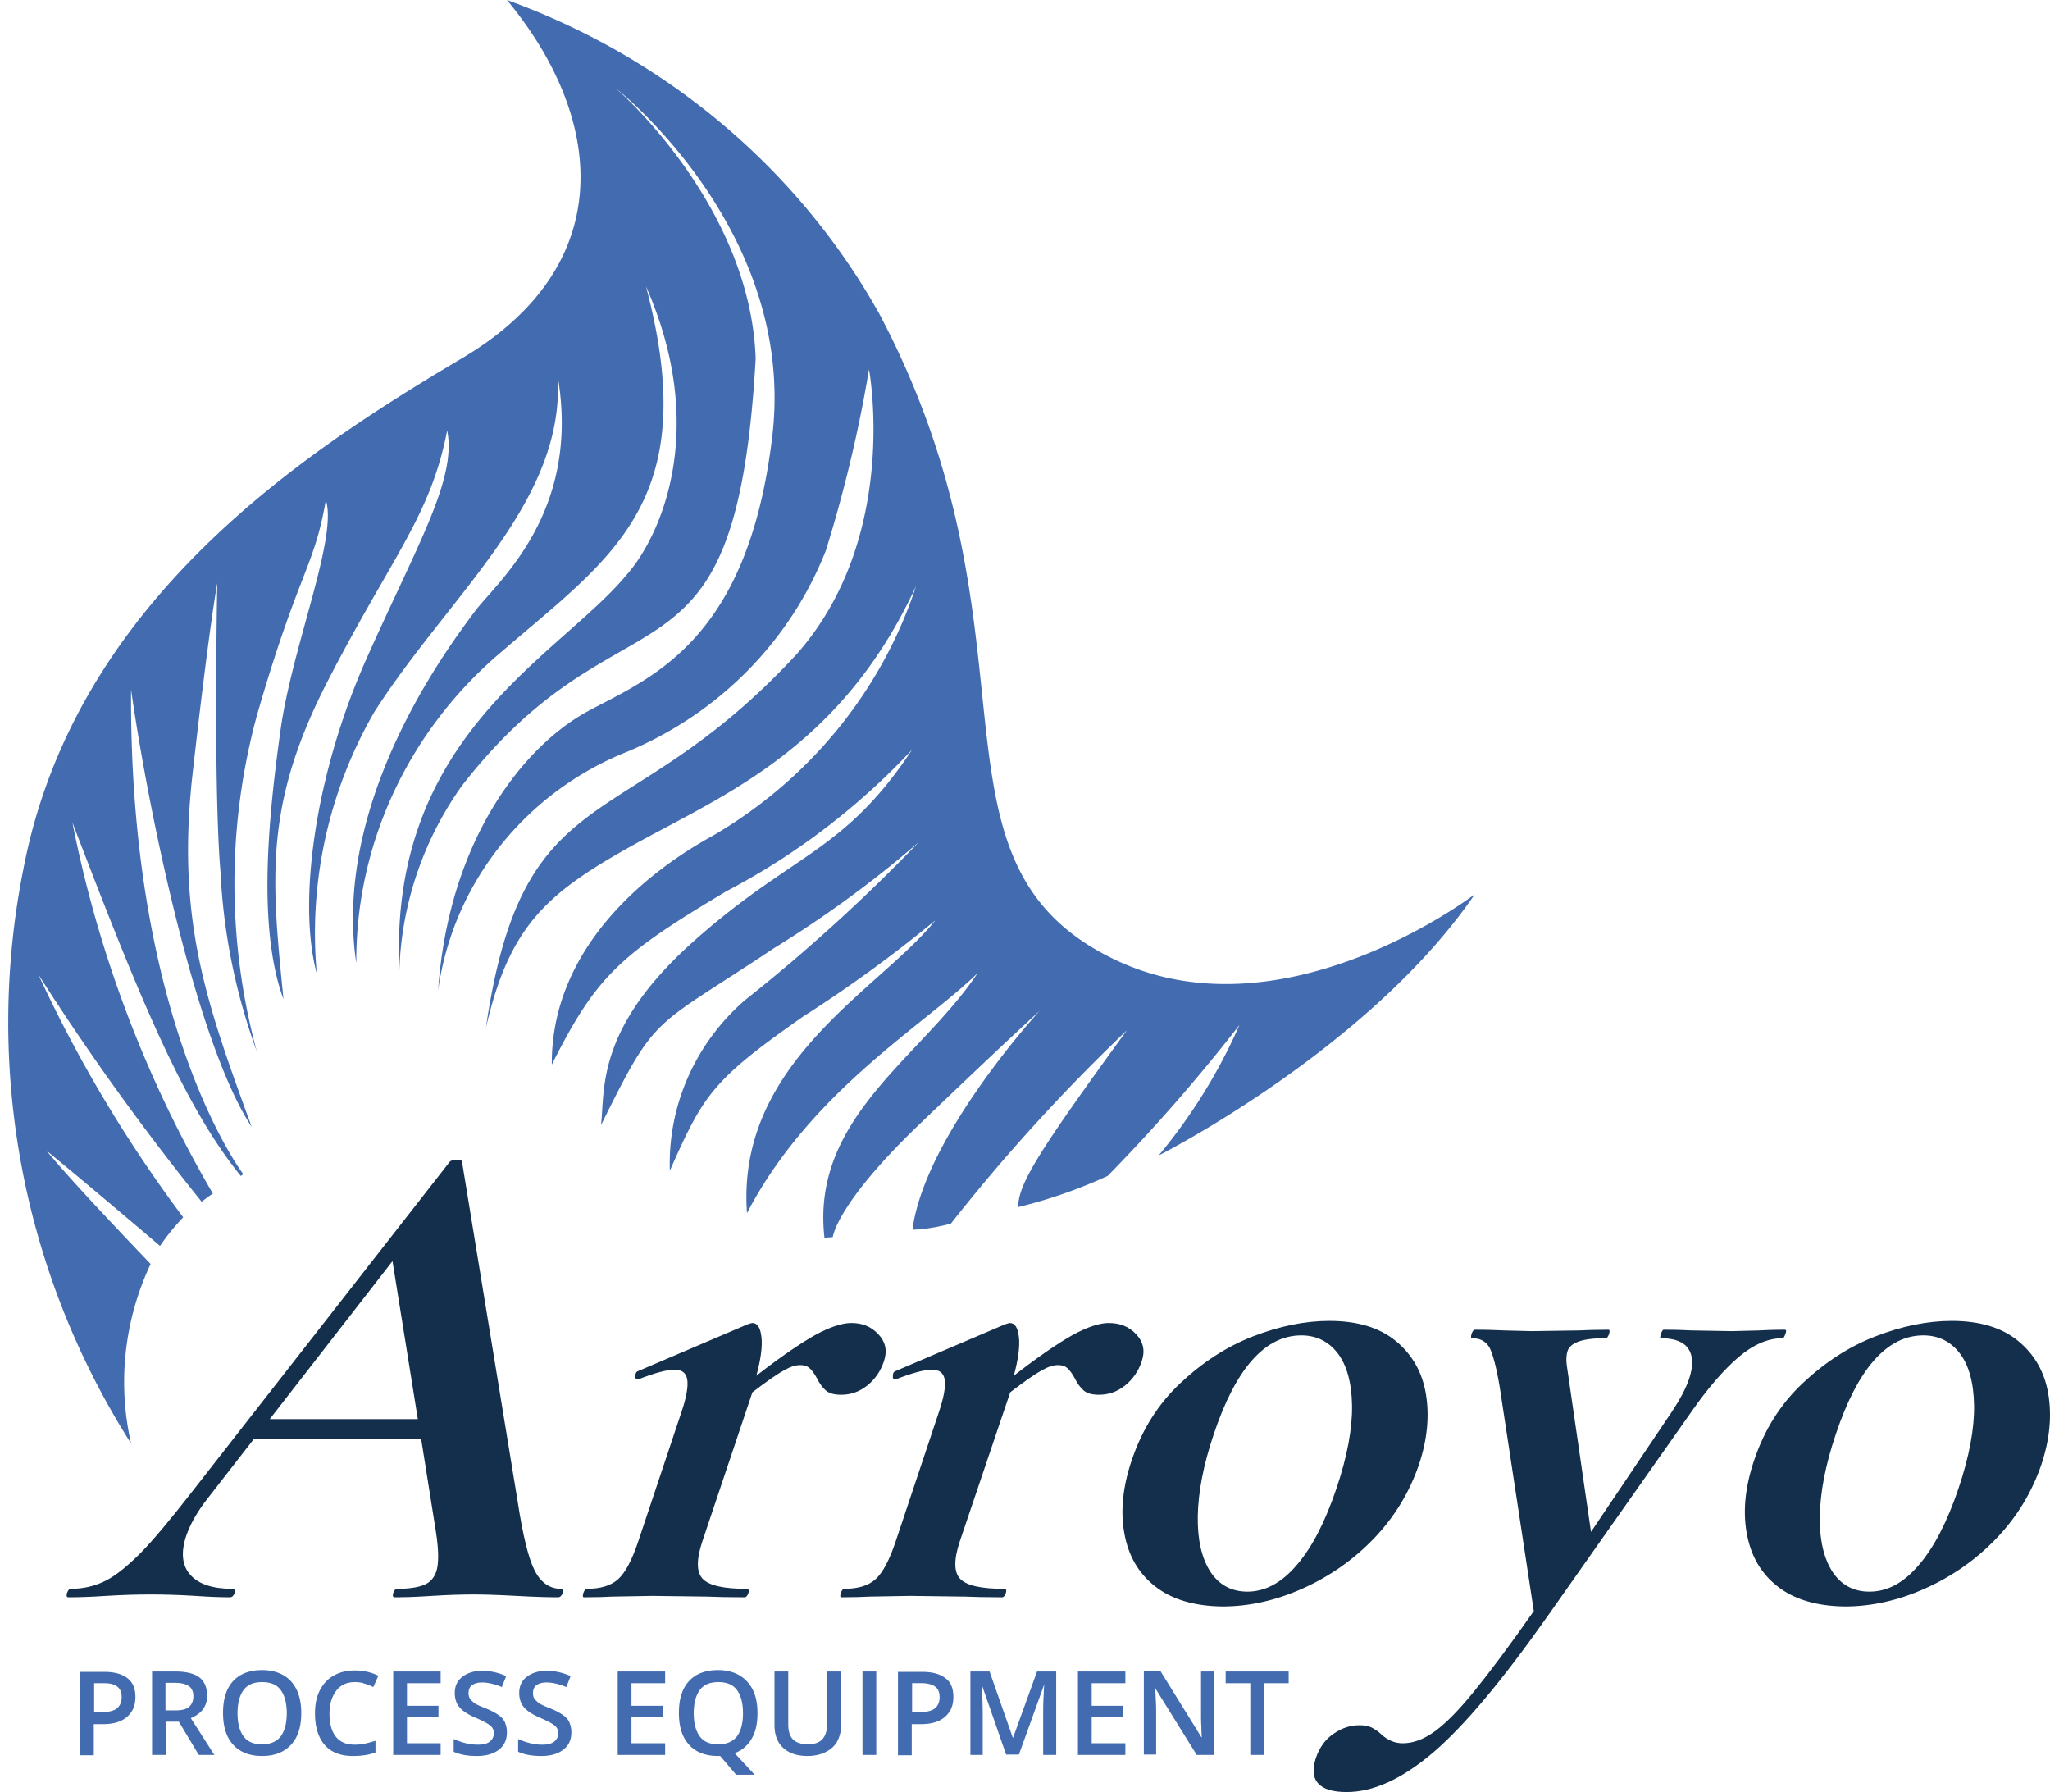 <svg xmlns="http://www.w3.org/2000/svg" width="1778" height="1554" fill="none"><path fill="#426BB0" d="M113.683 1251.78c-11.933-52.41-5.967-106.97 16.958-155.7 0 0-67.833-70.5-90.13-98.087 31.404 25.437 98.296 82.447 98.296 82.447 5.966-8.88 12.875-17.16 20.098-24.82-49.304-65.903-91.386-136.4-125.617-210.575 43.338 68.045 90.759 133.944 141.633 197.085 3.141-2.45 6.281-4.9 9.736-7.05-58.412-99.921-99.552-208.732-121.849-321.834 54.016 140.688 94.213 242.755 146.03 306.514l2.198-1.54s-99.237-129.344-97.353-420.221c14.76 104.213 56.528 306.509 104.576 379.151-38.627-106.052-65.635-178.388-51.189-306.509 14.446-128.12 21.355-164.901 21.355-164.901s-3.454 176.855 2.827 250.417c2.512 53.026 13.189 105.439 31.404 155.4-25.752-95.324-25.752-195.246 0-290.57 36.115-125.362 49.619-127.814 59.982-187.277 10.363 32.797-29.206 126.895-39.255 198.924-10.05 72.03-20.727 171.032 2.512 233.867-10.363-103.6-17.272-167.967 38.313-275.858 55.586-107.892 89.188-142.833 103.634-217.315 8.479 41.992-25.751 98.696-70.031 198.005-44.28 99.308-59.982 210.571-43.024 273.099a383.67 383.67 0 0 1 49.933-227.123c65.006-101.761 165.814-182.066 158.905-291.49 20.727 120.151-53.701 179.614-72.544 205.361-18.842 25.747-123.418 161.224-102.064 304.057-.628-103.6 45.537-201.99 125.617-269.728 95.783-82.757 175.236-130.266 125.617-317.237 55.586 125.975 11.306 218.848-16.958 250.418-58.098 70.19-206.326 138.542-196.905 342.37 1.885-57.01 20.727-112.488 54.016-159.384C543.293 497.77 638.134 617.309 655.406 310.8 650.695 176.549 533.872 76.32 533.872 76.32s157.021 122.604 135.98 301.605C648.811 556.927 564.02 587.578 510.004 616.696c-54.015 29.118-120.592 109.424-130.013 242.142 12.876-92.872 75.684-171.952 164.558-207.2 79.139-33.103 141.005-95.937 171.781-174.404 16.016-51.493 28.578-103.906 37.371-156.932 0 0 27.322 145.285-62.808 247.046-148.856 161.224-237.102 101.148-269.448 323.98 20.726-89.807 53.701-117.7 130.955-160.304 77.255-42.605 177.748-83.371 242.127-222.832-29.834 91.033-92.957 168.273-177.12 217.008-59.04 32.49-139.435 98.696-138.807 198.005 38.627-76.934 59.04-95.324 151.683-150.496 60.296-31.57 114.625-73.256 160.789-122.604-59.04 89.194-102.691 89.194-188.425 165.209-85.734 76.014-77.882 128.733-81.337 160.304 48.677-98.39 43.652-82.451 149.798-153.255 44.28-27.279 86.362-57.93 125.617-91.952a1502.774 1502.774 0 0 1-150.74 137.009c-43.024 37.394-66.891 91.646-65.007 147.74 29.206-65.902 36.743-78.469 115.568-133.64a1165.833 1165.833 0 0 0 114.625-83.371c-47.106 59.156-172.723 122.604-163.302 253.791 55.586-106.36 154.195-163.064 200.045-208.121-48.991 73.562-144.773 125.362-132.84 229.571l7.223-.61s2.827-28.5 74.742-97.469c71.916-68.964 104.576-98.696 104.576-98.696s-99.551 108.198-110.229 189.725c14.132 0 33.289-5.21 33.289-5.21 46.792-59.46 97.667-115.244 152.625-167.657-75.057 103.294-94.213 132.717-94.213 153.257 26.693-6.44 52.759-15.63 77.568-26.97 40.515-41.384 78.825-85.214 114.315-130.884-17.9 40.765-41.46 78.773-70.03 113.104 0 0 182.14-91.955 274.15-226.512 0 0-168.32 129.04-315.922 54.865-171.467-85.516-52.445-278.617-200.673-558.46C692.149 146.205 577.21 49.654 439.659 0c84.163 101.454 98.295 229.269-38.627 310.494C264.109 391.718 64.378 521.065 20.099 754.625c-33.917 171.338-.629 348.805 93.584 497.155zm3.769 219.77c0 7.66-2.513 13.18-7.537 17.47-5.025 4.29-11.934 6.13-21.041 6.13h-7.537v26.97H69.403v-72.33H90.13c9.107 0 15.702 1.84 20.413 5.51 4.71 3.68 6.909 8.89 6.909 16.25zm-36.115 13.18h6.28c5.968 0 10.678-.92 13.505-3.07 2.826-2.14 4.396-5.51 4.396-9.8 0-4.3-1.256-7.36-3.768-9.2-2.513-2.15-6.595-3.06-11.934-3.06h-8.165v25.13h-.314zm62.494 8.27v28.82h-11.934v-72.34h20.413c9.421 0 16.33 1.84 20.727 5.21 4.397 3.37 6.595 8.89 6.595 15.94 0 8.89-4.711 15.33-14.132 19.31l20.413 31.88h-13.504L155.137 1493h-11.306zm0-9.8h8.165c5.653 0 9.421-.92 11.934-3.07 2.512-2.14 3.768-5.21 3.768-9.19 0-3.99-1.256-7.05-4.082-8.89-2.827-1.84-6.595-2.76-12.248-2.76h-7.851v23.91h.314zm117.452 2.45c0 11.65-2.826 20.84-8.793 27.28-5.967 6.43-14.132 9.81-25.123 9.81-10.992 0-19.471-3.38-25.124-9.81-5.966-6.44-8.793-15.63-8.793-27.59 0-11.95 2.827-21.15 8.793-27.58 5.967-6.44 14.446-9.51 25.124-9.51 10.677 0 19.156 3.38 25.123 9.81 5.967 6.75 8.793 15.63 8.793 27.59zm-55.271 0c0 8.89 1.884 15.63 5.339 20.23 3.454 4.6 8.793 6.74 16.016 6.74 6.909 0 12.247-2.14 16.016-6.74 3.454-4.6 5.339-11.34 5.339-20.23s-1.885-15.63-5.339-20.23c-3.455-4.6-8.793-6.74-16.016-6.74-7.223 0-12.562 2.14-16.016 6.74-3.455 4.6-5.339 11.34-5.339 20.23zm101.749-26.97c-6.908 0-12.247 2.45-16.016 7.35-3.768 4.91-5.967 11.34-5.967 19.93 0 8.88 1.885 15.63 5.653 20.22 3.769 4.6 9.107 6.75 16.33 6.75 3.141 0 5.967-.31 8.794-.92 2.826-.61 5.966-1.53 9.107-2.45v10.11c-5.653 2.15-12.248 3.07-19.471 3.07-10.677 0-18.842-3.07-24.495-9.51-5.653-6.43-8.479-15.63-8.479-27.58 0-7.36 1.256-14.1 4.082-19.62 2.827-5.52 6.595-9.81 11.934-12.87 5.339-3.07 11.305-4.6 18.528-4.6 7.537 0 14.132 1.53 20.413 4.6l-4.396 9.81c-2.513-1.23-5.025-2.15-7.851-3.07-2.513-.92-5.339-1.22-8.166-1.22zm74.428 63.14H341.05v-72.34h41.139v10.12h-29.206v19.61h27.322v9.81h-27.322v22.68h29.206v10.12zm57.47-19.62c0 6.44-2.198 11.34-6.909 15.02-4.71 3.68-10.991 5.52-19.156 5.52s-14.76-1.23-20.099-3.68v-11.04c3.455 1.54 6.909 2.76 10.678 3.68 3.768.92 7.223 1.23 10.363 1.23 4.711 0 8.165-.92 10.363-2.76 2.199-1.84 3.455-4.29 3.455-7.05s-.942-4.9-3.141-6.74c-2.198-1.84-6.28-3.99-12.561-6.75-6.595-2.76-11.306-5.82-14.132-9.19-2.827-3.37-4.083-7.67-4.083-12.26 0-6.13 2.199-10.73 6.595-14.1 4.397-3.37 10.049-5.21 17.272-5.21 6.909 0 13.818 1.53 20.727 4.59l-3.768 9.51c-6.595-2.76-12.248-3.99-17.273-3.99-3.768 0-6.594.92-8.793 2.45-1.884 1.54-2.826 3.99-2.826 6.75 0 1.84.314 3.37 1.256 4.9.942 1.23 2.198 2.45 3.769 3.68 1.57 1.23 5.024 2.76 9.735 4.6 5.339 2.14 9.107 4.29 11.619 6.13 2.513 1.84 4.397 3.98 5.339 6.43.942 2.46 1.57 4.91 1.57 8.28zm55.9 0c0 6.44-2.199 11.34-6.909 15.02-4.711 3.68-10.992 5.52-19.157 5.52s-14.76-1.23-20.098-3.68v-11.04c3.454 1.54 6.908 2.76 10.677 3.68 3.768.92 7.223 1.23 10.363 1.23 4.711 0 8.165-.92 10.364-2.76 2.198-1.84 3.454-4.29 3.454-7.05s-.942-4.9-3.14-6.74c-2.199-1.84-6.281-3.99-12.562-6.75-6.595-2.76-11.305-5.82-14.132-9.19-2.826-3.37-4.082-7.67-4.082-12.26 0-6.13 2.198-10.73 6.595-14.1 4.396-3.37 10.049-5.21 17.272-5.21 6.909 0 13.818 1.53 20.727 4.59l-3.769 9.51c-6.595-2.76-12.248-3.99-17.272-3.99-3.769 0-6.595.92-8.793 2.45-1.885 1.54-2.827 3.99-2.827 6.75 0 1.84.314 3.37 1.256 4.9.943 1.23 2.199 2.45 3.769 3.68 1.57 1.23 5.025 2.76 9.735 4.6 5.339 2.14 9.107 4.29 11.62 6.13 2.512 1.84 4.396 3.98 5.339 6.43.942 2.46 1.57 4.91 1.57 8.28zm81.336 19.62h-41.139v-72.34h41.139v10.12h-29.206v19.61h27.322v9.81h-27.322v22.68h29.206v10.12zm80.081-36.17c0 8.89-1.57 16.24-5.024 22.07-3.455 5.82-8.166 10.11-14.76 12.56l17.272 18.7h-16.016l-13.818-16.24h-1.884c-10.992 0-19.471-3.38-25.124-9.81-5.967-6.44-8.793-15.63-8.793-27.59 0-11.95 2.826-21.15 8.793-27.58 5.967-6.44 14.446-9.51 25.124-9.51 10.677 0 19.156 3.38 25.123 9.81 6.281 6.75 9.107 15.63 9.107 27.59zm-55.271 0c0 8.89 1.884 15.63 5.339 20.23 3.454 4.6 8.793 6.74 16.016 6.74 6.909 0 12.247-2.14 16.016-6.74 3.454-4.6 5.339-11.34 5.339-20.23s-1.885-15.63-5.339-20.23c-3.455-4.6-8.793-6.74-16.016-6.74-7.223 0-12.562 2.14-16.016 6.74-3.455 4.6-5.339 11.34-5.339 20.23zm127.815-36.17v46.59c0 5.21-1.256 10.11-3.454 14.1-2.199 3.98-5.653 7.05-10.05 9.19-4.396 2.15-9.421 3.38-15.702 3.38-9.107 0-16.016-2.46-21.041-7.05-5.024-4.6-7.537-11.34-7.537-19.62v-46.59h11.934v45.67c0 5.82 1.256 10.42 4.083 13.18 2.826 2.76 6.908 4.29 12.875 4.29 11.306 0 16.644-5.82 16.644-17.47v-45.67h12.248zm18.529 72.34v-72.34h11.933v72.34h-11.933zm78.825-50.27c0 7.66-2.513 13.18-7.537 17.47-5.025 4.29-11.934 6.13-21.041 6.13h-7.537v26.97h-11.934v-72.33h20.727c9.107 0 15.702 1.84 20.413 5.51 4.71 3.38 6.909 8.89 6.909 16.25zm-36.115 13.18h6.281c5.966 0 10.677-.92 13.503-3.07 2.827-2.14 4.397-5.51 4.397-9.8 0-4.3-1.256-7.36-3.768-9.2-2.513-1.84-6.595-3.06-11.934-3.06h-8.165v25.13h-.314zm81.964 37.09-21.041-60.39h-.314c.628 8.89.942 17.48.942 25.14v35.25h-10.677v-72.34h16.644l20.099 57.32h.314l20.727-57.32h16.644v72.34h-11.306v-35.86c0-3.68 0-8.28.314-14.1.314-5.83.314-9.2.628-10.43h-.314l-21.669 60.08h-10.991v.31zm103.321 0h-41.14v-72.34h41.14v10.12h-29.206v19.61h27.322v9.81h-27.322v22.68h29.206v10.12zm76.316 0h-14.45l-35.8-57.63h-.32l.32 3.07c.31 6.13.63 11.65.63 16.86v37.39h-10.68v-72.34h14.45l35.48 57.32h.32c0-.61-.32-3.37-.32-8.27-.31-4.91-.31-8.59-.31-11.04v-37.7h10.99v72.34h-.31zm43.96 0h-11.93v-62.22h-21.36v-10.12h54.65v10.12h-21.36v62.22z"/><path fill="#132F4B" d="M488.022 1381.44c-.942 2.45-2.198 3.67-4.082 3.67-7.851 0-19.785-.3-36.115-1.22-16.959-.92-29.206-1.23-36.743-1.23-9.736 0-21.983.31-36.429 1.23-13.504.92-24.495 1.22-32.347 1.22-1.57 0-1.884-1.22-1.256-3.67.942-2.46 1.885-3.68 3.455-3.68 10.363 0 17.9-1.23 23.239-3.37 5.339-2.15 8.793-6.13 10.677-11.65 2.199-6.74 2.199-18.09-.314-34.33l-12.875-80.92H220.458l-40.511 52.11c-9.108 11.65-15.074 22.37-18.529 32.49-4.711 14.4-3.454 25.74 3.769 33.71 7.223 7.97 19.47 11.96 36.429 11.96 1.884 0 2.512 1.22 1.884 3.68-.942 2.45-2.199 3.67-4.083 3.67-7.223 0-17.272-.3-30.148-1.22-14.76-.92-27.636-1.23-38.627-1.23-10.677 0-23.553.31-38.627 1.23-13.504.92-24.496 1.22-32.66 1.22-1.57 0-1.885-1.22-1.257-3.67.942-2.46 1.885-3.68 3.455-3.68 10.991 0 21.04-2.45 30.148-7.05 9.107-4.6 19.156-12.88 30.776-24.52 11.305-11.65 26.065-29.43 43.966-52.42l223.598-286.28c1.256-1.22 3.14-1.83 5.967-1.83 3.14 0 4.71.61 4.71 1.83l48.363 295.17c4.396 28.51 9.107 48.12 14.446 58.85 5.339 10.73 13.19 16.25 22.925 16.25 1.884 0 2.512 1.22 1.57 3.68zm-254.06-150.81h128.443l-21.983-137.01-106.46 137.01zm527.905-73.56c6.281 6.74 7.851 14.41 4.71 23.6-2.826 8.28-7.537 15.33-14.446 20.84-6.908 5.52-14.445 7.97-22.611 7.97-5.966 0-10.363-1.22-13.189-3.67-2.827-2.46-5.653-6.13-7.851-10.73-2.199-3.99-4.397-7.05-6.281-8.58-1.884-1.84-4.711-2.76-8.165-2.76-4.083 0-8.794 1.53-14.132 4.59-5.653 3.07-14.446 9.2-27.322 19.01l-43.338 129.04c-5.338 15.94-5.338 26.97.314 32.8 5.653 5.82 18.215 8.58 38.313 8.58 1.571 0 1.885 1.22 1.257 3.68-.943 2.45-1.885 3.67-3.455 3.67-13.818 0-24.495-.3-32.346-.61l-47.421-.61-34.858.61c-5.967.31-14.132.61-24.496.61-1.256 0-1.256-1.22-.628-3.67.942-2.46 1.885-3.68 2.827-3.68 12.247 0 21.355-2.76 27.635-8.58 6.281-5.83 11.934-16.86 17.273-32.8l37.685-112.8c4.082-12.26 5.653-21.45 4.71-27.28-.942-5.82-4.71-8.58-10.991-8.58-6.595 0-16.958 2.76-31.09 8.28h-1.256c-1.257 0-1.885-.92-1.571-3.07 0-2.14.628-3.06 1.571-3.68l95.468-40.76c2.513-.92 4.083-1.23 4.397-1.23 4.397 0 6.909 3.99 7.851 12.26.942 8.28-.628 19.31-4.396 33.41 21.668-16.86 38.941-28.5 51.502-35.55 12.562-6.75 22.926-10.12 30.777-10.12 9.735 0 17.272 3.07 23.553 9.81zm223.598 0c6.281 6.74 7.851 14.41 4.711 23.6-2.827 8.28-7.537 15.33-14.446 20.84-6.909 5.52-14.446 7.97-22.611 7.97-5.967 0-10.364-1.22-13.19-3.67-2.827-2.46-5.653-6.13-7.851-10.73-2.198-3.99-4.397-7.05-6.281-8.58-1.884-1.84-4.711-2.76-8.165-2.76-4.083 0-8.793 1.53-14.132 4.59-5.653 3.07-14.446 9.2-27.322 19.01l-43.652 129.04c-5.338 15.94-5.338 26.97.315 32.8 5.652 5.82 18.214 8.58 38.313 8.58 1.57 0 1.884 1.22 1.256 3.68-.942 2.45-1.884 3.67-3.455 3.67-13.817 0-24.495-.3-32.346-.61l-47.42-.61-34.859.61c-5.967.31-14.132.61-24.495.61-1.257 0-1.257-1.22-.628-3.67.942-2.46 1.884-3.68 2.826-3.68 12.248 0 21.355-2.76 27.636-8.58 6.28-5.83 11.933-16.86 17.272-32.8l37.685-112.8c4.083-12.26 5.653-21.45 4.711-27.28-.942-5.82-4.711-8.58-10.992-8.58-6.595 0-16.958 2.76-31.09 8.28h-1.256c-1.256 0-1.884-.92-1.57-3.07 0-2.14.628-3.06 1.57-3.68l95.469-40.76c2.512-.92 4.082-1.23 4.396-1.23 4.397 0 6.909 3.99 7.851 12.26.942 8.28-.628 19.31-4.396 33.41 21.669-16.86 38.941-28.5 51.503-35.55 12.561-6.75 22.925-10.12 30.776-10.12 9.735 0 17.586 3.07 23.867 9.81zm16.335 218.54c-14.451-11.34-23.244-26.66-26.698-46.28-3.455-19.31-1.256-40.46 6.595-63.45 8.793-26.05 22.613-48.12 41.763-66.2 19.16-18.09 40.2-31.88 63.13-40.77 22.92-8.89 45.22-13.49 66.26-13.49 24.5 0 43.65 5.83 57.78 17.47 14.14 11.65 22.93 26.98 26.07 45.98 3.14 19 1.26 39.23-5.97 61-8.16 23.9-21.04 45.36-38.94 64.06-17.9 18.69-38.63 33.1-61.87 43.52-23.23 10.42-46.47 15.63-69.71 15.63-24.5-.3-43.97-6.13-58.41-17.47zm123.1-18.7c13.19-15.32 24.5-37.39 34.23-66.2 9.42-27.89 13.82-52.11 13.5-72.03-.31-19.92-4.71-35.25-12.56-45.36-7.85-10.12-18.53-15.33-31.4-15.33-31.41 0-56.84 28.51-76 85.82-9.11 26.98-13.5 50.58-13.82 71.11-.31 20.54 3.46 36.48 10.99 48.13 7.54 11.34 18.22 17.16 32.04 17.16 15.38 0 29.83-7.66 43.02-23.3zm423.64-200.15c-.94 2.46-1.57 3.68-2.51 3.68-12.56 0-25.44 5.52-38.31 16.55-12.88 11.04-26.7 26.98-41.14 47.82l-124.68 177.16c-39.57 56.09-72.54 95.33-99.23 118.01-26.7 22.68-51.51 34.02-74.75 34.02-11.93 0-20.09-2.45-24.49-7.36-4.71-4.9-5.34-12.26-2.2-22.06 3.14-9.2 8.17-16.25 15.39-21.15 7.22-4.91 14.44-7.36 22.3-7.36 4.39 0 7.85.61 10.36 1.84 2.51 1.22 5.65 3.06 8.79 6.13 5.66 5.21 11.94 7.66 18.53 7.66 9.11 0 18.22-3.37 27.95-10.42 9.74-7.05 21.04-18.7 34.23-34.94 13.19-16.25 30.46-39.23 51.5-69.27l-29.52-194.02c-2.82-17.17-5.96-28.51-8.79-34.33-3.14-5.52-8.16-8.28-15.07-8.28-1.26 0-1.26-1.22-.63-3.68.94-2.45 1.88-3.67 2.83-3.67 10.99 0 19.47.3 25.12.61l24.49.61 40.83-.61c6.28-.31 15.07-.61 25.44-.61 1.25 0 1.25 1.22.62 3.67-.94 2.46-1.88 3.68-2.82 3.68-10.36 0-17.9.92-23.24 2.76-5.34 1.84-8.79 4.6-10.05 8.58-.94 3.07-1.26 7.36-.63 11.96l21.04 144.67 70.35-104.52c6.91-10.42 11.93-19.92 14.76-28.2 3.77-11.34 3.45-19.92-.63-26.05-4.08-6.13-12.25-9.2-23.87-9.2-.94 0-.63-1.22 0-3.68.95-2.45 1.57-3.67 2.52-3.67 10.67 0 18.52.3 23.86.61l35.18.61 23.86-.61c4.71-.31 12.25-.61 21.99-.61 1.57 0 1.57 1.22.62 3.67zm-6.91 218.85c-14.44-11.34-23.23-26.66-26.69-46.28-3.45-19.31-1.26-40.46 6.6-63.45 8.79-26.05 22.61-48.12 41.76-66.2 19.16-18.09 40.2-31.88 63.13-40.77 22.92-8.89 45.22-13.49 66.26-13.49 24.49 0 43.65 5.83 57.78 17.47 14.13 11.65 22.93 26.98 26.07 45.98 3.14 19 1.25 39.23-5.97 61-8.16 23.9-21.04 45.36-38.94 64.06-17.9 18.69-38.63 33.1-61.87 43.52-23.24 10.42-46.47 15.63-69.71 15.63-24.5-.3-43.97-6.13-58.42-17.47zm122.79-18.7c13.19-15.32 24.5-37.39 34.24-66.2 9.42-27.89 13.81-52.11 13.5-72.03-.31-19.92-4.71-35.25-12.56-45.36-7.85-10.12-18.53-15.33-31.41-15.33-31.4 0-56.84 28.51-75.99 85.82-9.11 26.98-13.51 50.58-13.82 71.11-.32 20.54 3.45 36.48 10.99 48.13 7.54 11.34 18.21 17.16 32.03 17.16 15.7 0 29.84-7.66 43.02-23.3z"/></svg>